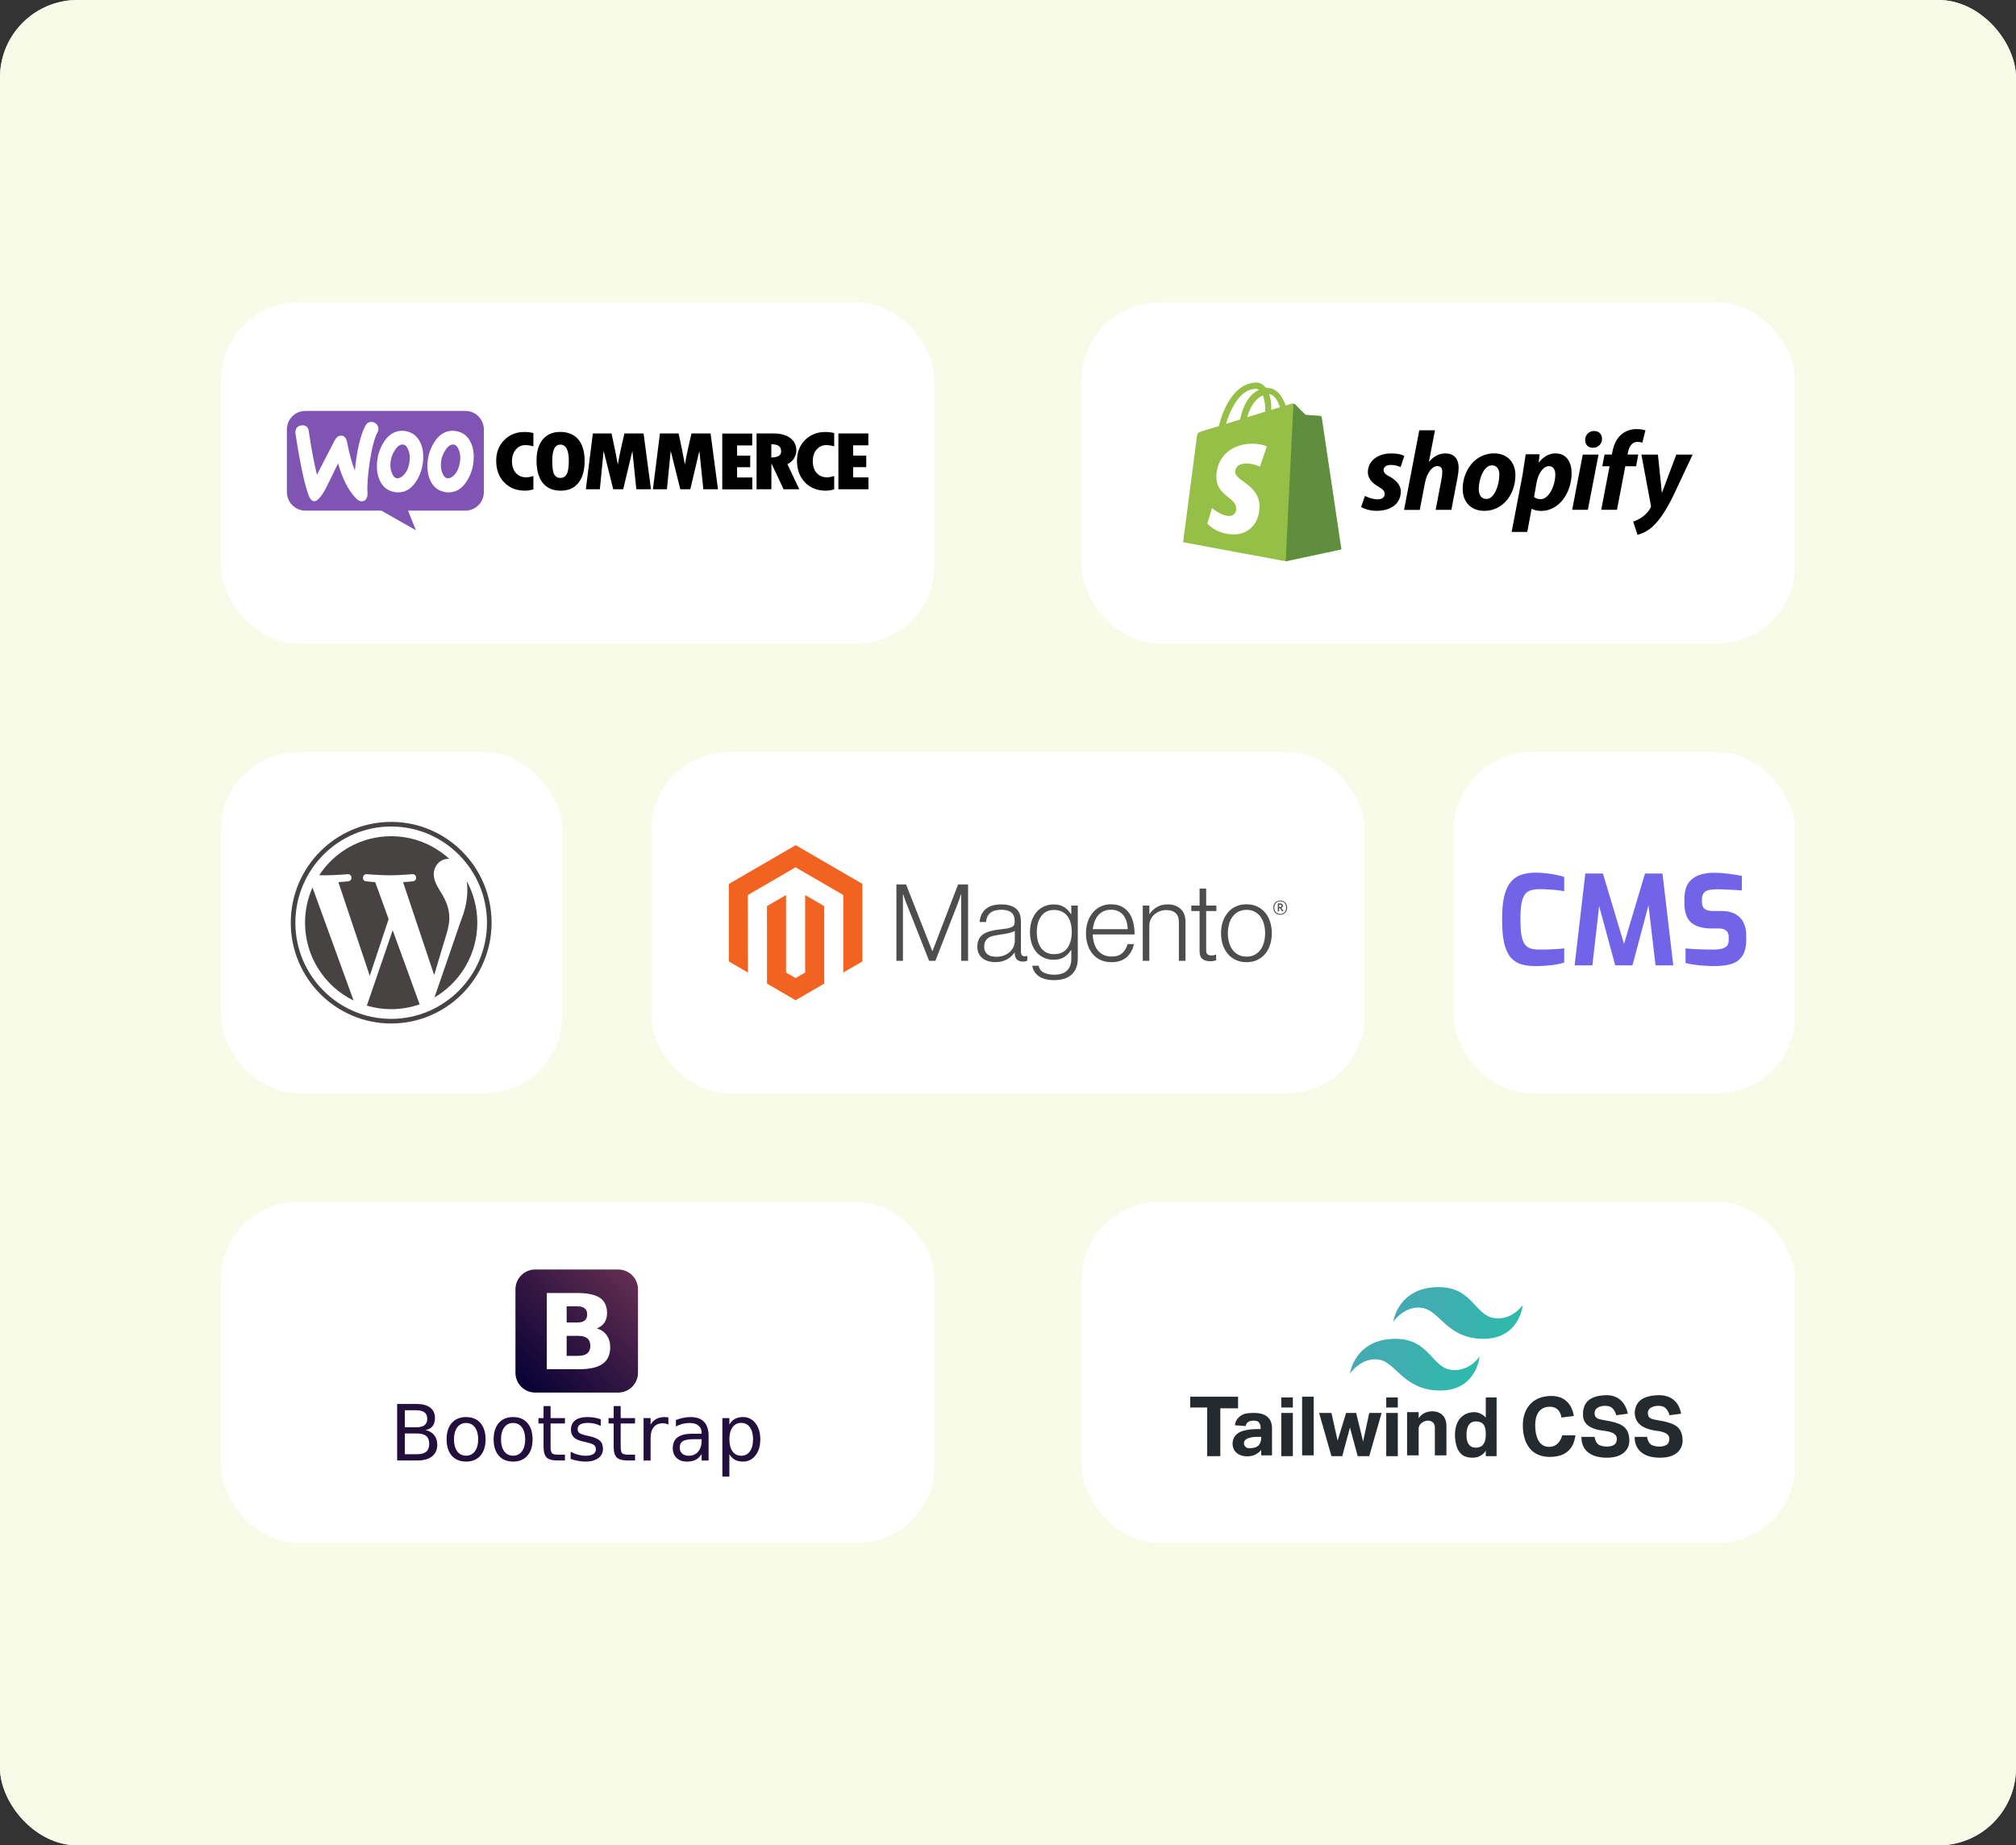 <?xml version="1.0" encoding="UTF-8"?>
<svg xmlns="http://www.w3.org/2000/svg" width="520" height="476" viewBox="0 0 520 476" fill="none">
  <rect x="0" y="0" width="520" height="476" fill="#333333" stroke="none"/>
  <rect width="520" height="476" rx="20" fill="#F7FBE7"></rect>
  <rect width="520" height="476" rx="20" fill="#F7FBE7"></rect>
  <g clip-path="url(#clip0_1638_11477)">
    <rect x="57" y="78" width="184" height="88" rx="20" fill="white"></rect>
    <g clip-path="url(#clip1_1638_11477)">
      <path fill-rule="evenodd" clip-rule="evenodd" d="M120.074 106H78.716C76.098 106 73.98 108.177 74 110.819V126.881C74 129.544 76.119 131.7 78.737 131.7H98.325L107.278 136.772L105.242 131.7H120.074C122.692 131.7 124.81 129.544 124.81 126.881V110.819C124.81 108.156 122.692 106 120.074 106ZM77.843 109.72C77.262 109.762 76.826 109.973 76.535 110.375C76.244 110.755 76.14 111.241 76.202 111.791C77.428 119.717 78.57 125.064 79.63 127.832C80.045 128.847 80.523 129.333 81.084 129.291C81.956 129.227 82.995 128.001 84.221 125.613C84.865 124.26 85.862 122.232 87.212 119.526C88.334 123.521 89.871 126.522 91.803 128.53C92.343 129.1 92.904 129.354 93.444 129.312C93.921 129.27 94.295 129.016 94.545 128.551C94.752 128.149 94.835 127.684 94.794 127.156C94.669 125.233 94.856 122.549 95.376 119.104C95.915 115.553 96.58 112.996 97.391 111.474C97.557 111.157 97.619 110.84 97.598 110.459C97.557 109.973 97.349 109.572 96.954 109.255C96.56 108.938 96.123 108.79 95.645 108.832C95.043 108.874 94.586 109.17 94.275 109.762C92.987 112.15 92.073 116.018 91.533 121.386C90.743 119.357 90.078 116.969 89.559 114.158C89.331 112.911 88.77 112.319 87.856 112.383C87.233 112.425 86.713 112.848 86.298 113.651L81.749 122.464C81.001 119.4 80.294 115.659 79.651 111.241C79.505 110.142 78.903 109.635 77.843 109.72ZM117.872 111.242C119.347 111.559 120.448 112.362 121.196 113.693C121.861 114.834 122.193 116.208 122.193 117.857C122.193 120.034 121.653 122.02 120.573 123.838C119.326 125.951 117.706 127.008 115.691 127.008C115.338 127.008 114.964 126.966 114.569 126.881C113.095 126.564 111.994 125.761 111.246 124.43C110.581 123.267 110.249 121.872 110.249 120.245C110.249 118.068 110.789 116.081 111.869 114.285C113.136 112.171 114.756 111.115 116.751 111.115C117.104 111.115 117.478 111.157 117.872 111.242ZM117 122.675C117.769 121.978 118.288 120.942 118.579 119.548C118.662 119.061 118.724 118.533 118.724 117.984C118.724 117.371 118.599 116.715 118.35 116.06C118.039 115.236 117.623 114.792 117.124 114.687C116.377 114.539 115.65 114.961 114.964 115.997C114.403 116.8 114.05 117.645 113.863 118.512C113.759 118.998 113.718 119.526 113.718 120.055C113.718 120.668 113.842 121.323 114.092 121.978C114.403 122.802 114.819 123.246 115.317 123.352C115.837 123.457 116.397 123.225 117 122.675ZM108.171 113.693C107.424 112.362 106.302 111.559 104.848 111.242C104.453 111.157 104.079 111.115 103.726 111.115C101.732 111.115 100.112 112.171 98.844 114.285C97.764 116.081 97.224 118.068 97.224 120.245C97.224 121.872 97.557 123.267 98.221 124.43C98.969 125.761 100.07 126.564 101.545 126.881C101.94 126.966 102.314 127.008 102.667 127.008C104.682 127.008 106.302 125.951 107.548 123.838C108.629 122.02 109.169 120.034 109.169 117.857C109.169 116.208 108.836 114.834 108.171 113.693ZM105.554 119.548C105.263 120.942 104.744 121.978 103.975 122.675C103.373 123.225 102.812 123.457 102.293 123.352C101.794 123.246 101.379 122.802 101.067 121.978C100.818 121.323 100.693 120.668 100.693 120.055C100.693 119.526 100.735 118.998 100.839 118.512C101.026 117.645 101.379 116.8 101.94 115.997C102.625 114.961 103.352 114.539 104.1 114.687C104.599 114.792 105.014 115.236 105.326 116.06C105.575 116.715 105.7 117.371 105.7 117.984C105.7 118.533 105.658 119.061 105.554 119.548Z" fill="#7F54B3"></path>
      <path fill-rule="evenodd" clip-rule="evenodd" d="M130.066 113.503C128.674 114.897 127.988 116.673 127.988 118.829C127.988 121.132 128.674 123.013 130.045 124.429C131.416 125.845 133.202 126.564 135.425 126.564C136.069 126.564 136.796 126.458 137.585 126.226V122.802C136.858 123.013 136.235 123.119 135.695 123.119C134.594 123.119 133.722 122.738 133.057 121.999C132.392 121.238 132.06 120.223 132.06 118.934C132.06 117.73 132.392 116.736 133.036 115.975C133.701 115.193 134.511 114.813 135.508 114.813C136.152 114.813 136.837 114.919 137.585 115.13V111.706C136.9 111.516 136.131 111.431 135.321 111.431C133.202 111.41 131.457 112.108 130.066 113.503ZM144.482 111.41C142.571 111.41 141.075 112.065 139.995 113.355C138.915 114.644 138.395 116.461 138.395 118.786C138.395 121.301 138.935 123.225 139.995 124.556C141.054 125.888 142.612 126.564 144.648 126.564C146.621 126.564 148.138 125.888 149.197 124.556C150.257 123.225 150.797 121.344 150.797 118.934C150.797 116.525 150.257 114.665 149.177 113.355C148.076 112.065 146.518 111.41 144.482 111.41ZM146.123 122.4C145.749 122.992 145.188 123.288 144.482 123.288C143.817 123.288 143.319 122.992 142.965 122.4C142.612 121.808 142.446 120.625 142.446 118.829C142.446 116.06 143.132 114.686 144.523 114.686C145.978 114.686 146.725 116.081 146.725 118.892C146.705 120.625 146.497 121.808 146.123 122.4ZM161.058 111.812L160.311 115.045C160.124 115.87 159.937 116.715 159.771 117.582L159.355 119.822C158.96 117.582 158.42 114.919 157.735 111.812H152.916L151.108 126.205H154.723L155.699 116.292L158.171 126.205H160.747L163.115 116.313L164.133 126.205H167.913L166.002 111.812H161.058ZM178.362 111.812L177.614 115.045C177.427 115.87 177.24 116.715 177.074 117.582L176.659 119.822C176.264 117.582 175.724 114.919 175.039 111.812H170.219L168.412 126.205H172.026L173.003 116.292L175.475 126.205H178.051L180.398 116.313L181.416 126.205H185.196L183.285 111.812H178.362ZM190.119 120.519H193.505V117.539H190.119V114.897H194.025V111.833H186.297V126.226H194.046V123.161H190.119V120.519ZM204.806 118.237C205.201 117.582 205.408 116.905 205.408 116.208C205.408 114.855 204.889 113.777 203.85 112.995C202.812 112.213 201.378 111.812 199.592 111.812H195.146V126.205H198.969V119.653H199.031L202.126 126.205H206.156L203.102 119.716C203.829 119.378 204.411 118.892 204.806 118.237ZM198.948 118.004V114.58C199.862 114.602 200.506 114.749 200.901 115.045C201.295 115.341 201.482 115.806 201.482 116.483C201.482 117.476 200.63 117.983 198.948 118.004ZM207.651 113.503C206.26 114.897 205.574 116.673 205.574 118.829C205.574 121.132 206.26 123.013 207.631 124.429C209.002 125.845 210.788 126.564 213.011 126.564C213.655 126.564 214.383 126.458 215.171 126.226V122.802C214.445 123.013 213.821 123.119 213.281 123.119C212.18 123.119 211.308 122.738 210.643 121.999C209.978 121.238 209.646 120.223 209.646 118.934C209.646 117.73 209.978 116.736 210.622 115.975C211.287 115.193 212.097 114.813 213.094 114.813C213.737 114.813 214.424 114.919 215.171 115.13V111.706C214.486 111.516 213.718 111.431 212.908 111.431C210.809 111.41 209.044 112.108 207.651 113.503ZM220.053 123.119V120.498H223.438V117.518H220.053V114.876H223.979V111.812H216.252V126.205H224V123.14H220.053V123.119Z" fill="black"></path>
    </g>
  </g>
  <g clip-path="url(#clip2_1638_11477)">
    <rect x="57" y="310" width="184" height="88" rx="20" fill="white"></rect>
    <path d="M159.456 327.461H138.061C135.241 327.461 132.955 329.747 132.955 332.567V354.093C132.955 356.913 135.241 359.199 138.061 359.199H159.456C162.276 359.199 164.562 356.913 164.562 354.093V332.567C164.562 329.747 162.276 327.461 159.456 327.461Z" fill="url(#paint0_linear_1638_11477)"></path>
    <path d="M148.997 341.124C149.805 341.124 150.416 340.951 150.833 340.598C151.25 340.244 151.459 339.729 151.459 339.044C151.459 338.368 151.25 337.854 150.833 337.503C150.414 337.143 149.804 336.963 148.997 336.963H146.163V341.125L148.997 341.124ZM149.17 349.723C150.199 349.723 150.971 349.508 151.485 349.078C152.009 348.648 152.27 347.998 152.27 347.129C152.27 346.278 152.013 345.641 151.499 345.22C150.984 344.79 150.208 344.575 149.17 344.575H146.163V349.724H149.17M153.934 342.653C155.034 342.969 155.885 343.553 156.488 344.404C157.092 345.255 157.393 346.3 157.393 347.538C157.393 349.434 156.746 350.848 155.451 351.778C154.156 352.709 152.187 353.174 149.543 353.174H141.041V333.514H148.732C151.49 333.514 153.486 333.926 154.719 334.751C155.961 335.576 156.582 336.898 156.582 338.715C156.582 339.672 156.356 340.488 155.903 341.164C155.451 341.831 154.792 342.325 153.934 342.652" fill="white"></path>
    <path d="M104.426 369.761V375.101H107.59C108.65 375.101 109.436 374.883 109.944 374.447C110.458 374.004 110.714 373.33 110.714 372.427C110.714 371.527 110.457 370.845 109.944 370.415C109.436 369.979 108.652 369.761 107.59 369.761H104.426ZM104.426 363.765V368.16H107.346C108.31 368.16 109.026 367.98 109.494 367.623C109.969 367.258 110.207 366.705 110.207 365.963C110.207 365.227 109.969 364.677 109.494 364.313C109.019 363.949 108.309 363.766 107.346 363.766L104.426 363.765ZM102.453 362.146H107.493C108.997 362.146 110.156 362.459 110.97 363.084C111.784 363.709 112.19 364.598 112.19 365.75C112.19 366.642 111.982 367.352 111.565 367.88C111.148 368.408 110.535 368.736 109.729 368.866C110.699 369.074 111.451 369.511 111.985 370.166C112.525 370.824 112.785 371.646 112.785 372.636C112.785 373.938 112.342 374.944 111.457 375.654C110.572 376.364 109.312 376.718 107.677 376.718H102.443V362.141" fill="#230F3D"></path>
    <path d="M120.225 367.044C119.78 367.03 119.339 367.125 118.94 367.323C118.541 367.521 118.198 367.814 117.94 368.177C117.38 368.927 117.1 369.954 117.1 371.263C117.1 372.572 117.377 373.603 117.93 374.359C118.49 375.109 119.255 375.482 120.225 375.482C120.669 375.497 121.109 375.401 121.506 375.203C121.903 375.005 122.244 374.712 122.5 374.349C123.06 373.594 123.34 372.565 123.34 371.263C123.34 369.967 123.06 368.943 122.5 368.187C121.94 367.425 121.182 367.044 120.225 367.044ZM120.225 365.521C121.787 365.521 123.025 366.029 123.907 367.044C124.789 368.059 125.245 369.466 125.245 371.264C125.245 373.062 124.799 374.461 123.907 375.484C123.015 376.5 121.787 377.007 120.225 377.007C118.655 377.007 117.425 376.499 116.525 375.484C115.64 374.462 115.197 373.056 115.197 371.264C115.197 369.467 115.64 368.061 116.525 367.044C117.417 366.028 118.647 365.521 120.225 365.521Z" fill="#230F3D"></path>
    <path d="M132.352 367.044C131.907 367.03 131.466 367.125 131.067 367.323C130.668 367.521 130.325 367.814 130.067 368.177C129.507 368.927 129.227 369.954 129.227 371.263C129.227 372.572 129.504 373.603 130.057 374.359C130.617 375.109 131.382 375.482 132.352 375.482C132.796 375.497 133.236 375.401 133.633 375.203C134.03 375.005 134.371 374.712 134.627 374.349C135.187 373.594 135.467 372.565 135.467 371.263C135.467 369.967 135.187 368.943 134.627 368.187C134.067 367.425 133.309 367.044 132.352 367.044ZM132.352 365.521C133.914 365.521 135.152 366.029 136.034 367.044C136.916 368.059 137.372 369.466 137.372 371.264C137.372 373.062 136.926 374.461 136.034 375.484C135.142 376.5 133.914 377.007 132.352 377.007C130.782 377.007 129.552 376.499 128.652 375.484C127.767 374.462 127.324 373.056 127.324 371.264C127.324 369.467 127.767 368.061 128.652 367.044C129.544 366.028 130.774 365.521 132.352 365.521Z" fill="#230F3D"></path>
    <path d="M142.016 362.679V365.784H145.716V367.18H142.016V373.118C142.016 374.01 142.136 374.583 142.376 374.838C142.623 375.092 143.121 375.218 143.87 375.218H145.716V376.722H143.869C142.482 376.722 141.525 376.465 140.999 375.952C140.472 375.432 140.199 374.487 140.199 373.12V367.18H138.881V365.784H140.199V362.681H142.006M154.952 366.108V367.808C154.45 367.55 153.919 367.353 153.37 367.222C152.823 367.092 152.257 367.027 151.67 367.027C150.778 367.027 150.107 367.164 149.658 367.427C149.215 367.7 148.994 368.111 148.994 368.657C148.994 369.074 149.154 369.402 149.474 369.643C149.794 369.877 150.434 370.103 151.398 370.317L152.013 370.454C153.289 370.727 154.193 371.114 154.728 371.616C155.268 372.111 155.528 372.804 155.528 373.696C155.542 374.166 155.44 374.632 155.231 375.052C155.021 375.473 154.711 375.836 154.328 376.108C153.528 376.7 152.424 377.008 151.028 377.008C150.442 377.008 149.83 376.948 149.192 376.832C148.56 376.732 147.892 376.552 147.19 376.324V374.469C147.854 374.814 148.508 375.074 149.153 375.249C149.777 375.415 150.421 375.501 151.067 375.503C151.913 375.503 152.564 375.36 153.02 375.073C153.476 374.78 153.704 374.37 153.704 373.843C153.704 373.355 153.538 372.98 153.206 372.72C152.88 372.46 152.161 372.22 151.048 371.968L150.423 371.822C149.31 371.588 148.506 371.23 148.011 370.748C147.516 370.26 147.269 369.592 147.269 368.746C147.269 367.716 147.634 366.923 148.363 366.363C149.092 365.803 150.127 365.523 151.468 365.523C152.096 365.52 152.723 365.569 153.343 365.669C153.897 365.758 154.44 365.905 154.964 366.108M160.097 362.678V365.783H163.797V367.179H160.097V373.117C160.097 374.009 160.217 374.582 160.457 374.837C160.704 375.091 161.202 375.217 161.951 375.217H163.799V376.721H161.953C160.566 376.721 159.609 376.464 159.083 375.951C158.556 375.431 158.283 374.486 158.283 373.119V367.179H156.965V365.783H158.283V362.681H160.099M172.399 367.466C172.192 367.347 171.968 367.261 171.735 367.212C171.48 367.15 171.218 367.12 170.955 367.124C169.939 367.124 169.158 367.456 168.611 368.12C168.071 368.778 167.811 369.725 167.811 370.962V376.724H166.004V365.784H167.811V367.484C168.189 366.82 168.681 366.328 169.286 366.009C169.891 365.683 170.626 365.521 171.493 365.521C171.63 365.522 171.767 365.531 171.903 365.55L172.401 365.618L172.411 367.464M179.185 371.224C177.733 371.224 176.727 371.39 176.167 371.722C175.607 372.054 175.327 372.62 175.327 373.422C175.327 374.06 175.535 374.568 175.952 374.945C176.375 375.315 176.948 375.502 177.672 375.502C178.668 375.502 179.466 375.15 180.065 374.447C180.67 373.747 180.973 372.797 180.973 371.625V371.225H179.186M182.77 370.483V376.723H180.973V375.063C180.573 375.727 180.053 376.219 179.44 376.538C178.828 376.85 178.08 377.008 177.194 377.008C176.074 377.008 175.182 376.696 174.518 376.071C173.86 375.439 173.532 374.596 173.532 373.541C173.532 372.311 173.932 371.383 174.762 370.758C175.592 370.133 176.819 369.821 178.462 369.821H180.982V369.645C180.982 368.818 180.709 368.18 180.162 367.731C179.622 367.275 178.86 367.047 177.877 367.047C177.252 367.047 176.643 367.122 176.051 367.272C175.455 367.423 174.881 367.649 174.342 367.946V366.286C175 366.032 175.638 365.843 176.256 365.72C176.85 365.592 177.455 365.527 178.063 365.525C179.645 365.525 180.827 365.925 181.608 366.755C182.389 367.585 182.78 368.819 182.78 370.485M188.13 375.081V380.881H186.323V365.785H188.13V367.445C188.508 366.795 188.983 366.312 189.556 366C190.136 365.68 190.826 365.52 191.626 365.52C192.252 365.505 192.872 365.642 193.435 365.917C193.997 366.192 194.485 366.599 194.858 367.102C195.691 368.157 196.108 369.542 196.108 371.262C196.108 372.982 195.691 374.367 194.858 375.422C194.485 375.925 193.997 376.331 193.435 376.607C192.872 376.882 192.252 377.018 191.626 377.004C190.826 377.004 190.126 376.848 189.556 376.534C188.983 376.214 188.508 375.73 188.13 375.079M194.243 371.261C194.243 369.939 193.97 368.904 193.423 368.156C192.883 367.401 192.137 367.023 191.187 367.023C190.747 367.008 190.311 367.104 189.919 367.302C189.526 367.5 189.19 367.794 188.941 368.156C188.401 368.906 188.141 369.94 188.141 371.261C188.141 372.582 188.411 373.621 188.941 374.376C189.488 375.126 190.237 375.499 191.187 375.499C192.137 375.499 192.883 375.125 193.423 374.376C193.97 373.621 194.243 372.582 194.243 371.261Z" fill="#230F3D"></path>
  </g>
  <g clip-path="url(#clip3_1638_11477)">
    <rect x="57" y="194" width="88" height="88" rx="20" fill="white"></rect>
    <g clip-path="url(#clip4_1638_11477)">
      <path d="M78.681 238C78.681 246.829 83.792 254.459 91.203 258.074L80.605 228.923C79.335 231.779 78.679 234.872 78.681 238ZM115.898 236.874C115.898 234.118 114.912 232.209 114.066 230.723C112.94 228.886 111.884 227.33 111.884 225.492C111.884 223.442 113.433 221.533 115.615 221.533C115.714 221.533 115.807 221.546 115.903 221.551C111.95 217.916 106.684 215.696 100.899 215.696C93.137 215.696 86.309 219.694 82.336 225.75C82.857 225.765 83.348 225.776 83.766 225.776C86.089 225.776 89.687 225.493 89.687 225.493C90.885 225.422 91.026 227.188 89.829 227.331C89.829 227.331 88.626 227.473 87.286 227.543L95.377 251.704L100.24 237.064L96.778 227.542C95.582 227.472 94.448 227.33 94.448 227.33C93.251 227.259 93.391 225.422 94.589 225.493C94.589 225.493 98.258 225.776 100.441 225.776C102.765 225.776 106.362 225.493 106.362 225.493C107.561 225.422 107.701 227.188 106.505 227.33C106.505 227.33 105.299 227.472 103.962 227.542L111.991 251.52L114.207 244.085C115.167 241 115.898 238.784 115.898 236.875L115.898 236.874ZM101.289 239.951L94.623 259.398C96.661 260 98.775 260.306 100.899 260.306C103.487 260.306 105.968 259.857 108.278 259.042C108.216 258.945 108.163 258.842 108.119 258.735L101.289 239.951ZM120.395 227.299C120.496 228.059 120.546 228.825 120.544 229.592C120.544 231.856 120.123 234.4 118.855 237.582L112.068 257.28C118.674 253.413 123.116 246.229 123.116 238.001C123.117 234.123 122.13 230.476 120.395 227.299ZM100.899 212C86.619 212 75 223.663 75 238C75 252.338 86.619 264.001 100.899 264.001C115.18 264.001 126.8 252.338 126.8 238C126.8 223.663 115.18 212 100.899 212ZM100.899 262.81C87.274 262.81 76.188 251.68 76.188 238C76.188 224.321 87.273 213.192 100.899 213.192C114.525 213.192 125.61 224.321 125.61 238C125.61 251.68 114.525 262.81 100.899 262.81Z" fill="#464342"></path>
    </g>
  </g>
  <g clip-path="url(#clip5_1638_11477)">
    <rect x="375" y="194" width="88" height="88" rx="20" fill="white"></rect>
    <path d="M396.016 249.192C394.629 249.192 393.403 249.032 392.336 248.712C391.291 248.392 390.395 247.805 389.648 246.952C388.923 246.099 388.368 244.883 387.984 243.304C387.621 241.704 387.44 239.635 387.44 237.096C387.44 234.643 387.632 232.637 388.016 231.08C388.421 229.501 388.997 228.285 389.744 227.432C390.491 226.557 391.397 225.949 392.464 225.608C393.531 225.267 394.736 225.096 396.08 225.096C397.147 225.096 398.139 225.16 399.056 225.288C399.995 225.395 400.837 225.533 401.584 225.704C402.331 225.853 402.96 226.024 403.472 226.216V229.896C403.088 229.811 402.565 229.725 401.904 229.64C401.264 229.555 400.528 229.491 399.696 229.448C398.864 229.384 397.989 229.352 397.072 229.352C396.176 229.352 395.408 229.459 394.768 229.672C394.149 229.864 393.648 230.237 393.264 230.792C392.901 231.325 392.624 232.104 392.432 233.128C392.261 234.152 392.176 235.485 392.176 237.128C392.176 238.707 392.251 240.008 392.4 241.032C392.571 242.056 392.837 242.856 393.2 243.432C393.563 243.987 394.053 244.381 394.672 244.616C395.312 244.829 396.112 244.936 397.072 244.936C398.693 244.936 400.005 244.904 401.008 244.84C402.032 244.776 402.853 244.701 403.472 244.616V248.264C402.896 248.456 402.235 248.627 401.488 248.776C400.741 248.904 399.92 249 399.024 249.064C398.128 249.149 397.125 249.192 396.016 249.192ZM406.158 249L408.91 225.32H413.454L418.894 243.464L424.302 225.32H428.814L431.598 249H427.022L424.974 231.56L425.71 231.624L421.07 249H416.622L411.918 231.624L412.718 231.592L410.734 249H406.158ZM442.184 249.192C441.565 249.192 440.925 249.171 440.264 249.128C439.624 249.107 438.963 249.064 438.28 249C437.619 248.915 436.989 248.829 436.392 248.744C435.795 248.637 435.251 248.52 434.76 248.392V244.648C435.4 244.712 436.125 244.765 436.936 244.808C437.747 244.851 438.589 244.883 439.464 244.904C440.339 244.925 441.171 244.936 441.96 244.936C442.771 244.936 443.464 244.872 444.04 244.744C444.637 244.595 445.096 244.349 445.416 244.008C445.736 243.645 445.896 243.155 445.896 242.536V241.672C445.896 240.968 445.683 240.435 445.256 240.072C444.851 239.688 444.264 239.496 443.496 239.496H441.48C439.219 239.496 437.48 239.005 436.264 238.024C435.069 237.021 434.472 235.325 434.472 232.936V231.784C434.472 229.48 435.133 227.795 436.456 226.728C437.779 225.661 439.667 225.128 442.12 225.128C442.995 225.128 443.859 225.171 444.712 225.256C445.587 225.341 446.419 225.448 447.208 225.576C448.019 225.683 448.712 225.8 449.288 225.928V229.672C448.307 229.608 447.208 229.544 445.992 229.48C444.797 229.416 443.688 229.384 442.664 229.384C441.939 229.384 441.288 229.459 440.712 229.608C440.157 229.736 439.731 229.992 439.432 230.376C439.133 230.76 438.984 231.304 438.984 232.008V232.648C438.984 233.48 439.219 234.077 439.688 234.44C440.157 234.803 440.851 234.984 441.768 234.984H444.104C445.533 234.984 446.707 235.251 447.624 235.784C448.563 236.296 449.256 237.011 449.704 237.928C450.173 238.845 450.408 239.891 450.408 241.064V242.408C450.408 244.264 450.056 245.683 449.352 246.664C448.669 247.645 447.709 248.317 446.472 248.68C445.256 249.021 443.827 249.192 442.184 249.192Z" fill="#7164E9"></path>
  </g>
  <g clip-path="url(#clip6_1638_11477)">
    <rect x="168" y="194" width="184" height="88" rx="20" fill="white"></rect>
    <g clip-path="url(#clip7_1638_11477)">
      <path d="M205.236 218L188 228.008V247.997L192.92 250.858L192.885 230.864L205.201 223.714L217.517 230.864V250.849L222.437 247.997V227.99L205.236 218Z" fill="#F26322"></path>
      <path d="M207.677 250.854L205.219 252.291L202.748 250.867V230.865L197.832 233.722L197.841 253.716L205.214 258.001L212.597 253.716V233.722L207.677 230.865V250.854Z" fill="#F26322"></path>
      <path d="M233.706 228.131L240.471 245.324H240.528L247.128 228.131H249.704V247.832H247.923V230.664H247.867C247.774 230.976 247.674 231.288 247.567 231.599C247.474 231.856 247.369 232.139 247.25 232.451C247.133 232.766 247.024 233.058 246.937 233.333L241.266 247.832H239.651L233.923 233.338C233.813 233.082 233.703 232.802 233.593 232.499C233.483 232.196 233.381 231.906 233.289 231.63C233.179 231.298 233.069 230.976 232.959 230.664H232.902V247.832H231.213V228.131H233.706Z" fill="#4D4D4D"></path>
      <path d="M254.88 247.914C254.348 247.767 253.851 247.514 253.417 247.172C253.003 246.838 252.67 246.414 252.444 245.931C252.207 245.436 252.088 244.858 252.088 244.197C252.088 243.352 252.243 242.664 252.553 242.131C252.858 241.604 253.292 241.164 253.812 240.851C254.342 240.531 254.958 240.287 255.662 240.121C256.407 239.95 257.161 239.821 257.92 239.737C258.615 239.664 259.204 239.586 259.687 239.501C260.171 239.417 260.563 239.31 260.864 239.182C261.165 239.054 261.384 238.884 261.52 238.671C261.656 238.459 261.724 238.169 261.724 237.802V237.527C261.724 236.554 261.432 235.833 260.847 235.364C260.262 234.896 259.423 234.661 258.328 234.661C255.807 234.661 254.482 235.718 254.355 237.832H252.683C252.775 236.455 253.282 235.353 254.203 234.526C255.123 233.699 256.497 233.285 258.324 233.285C259.876 233.285 261.099 233.63 261.993 234.32C262.888 235.011 263.335 236.136 263.335 237.697V245.438C263.335 245.86 263.413 246.167 263.57 246.359C263.726 246.552 263.959 246.658 264.269 246.678C264.365 246.678 264.461 246.669 264.555 246.652C264.655 246.635 264.768 246.604 264.899 246.569H264.981V247.81C264.83 247.872 264.675 247.923 264.516 247.962C264.291 248.013 264.061 248.037 263.83 248.032C263.211 248.032 262.717 247.871 262.349 247.547C261.982 247.224 261.781 246.715 261.746 246.019V245.717H261.672C261.45 246.019 261.207 246.305 260.947 246.573C260.641 246.885 260.294 247.154 259.918 247.373C259.479 247.626 259.009 247.82 258.519 247.949C257.989 248.098 257.387 248.171 256.713 248.168C256.092 248.173 255.473 248.089 254.876 247.919M259.053 246.416C259.647 246.169 260.145 245.851 260.547 245.464C260.925 245.106 261.227 244.675 261.434 244.197C261.642 243.719 261.751 243.203 261.754 242.681V240.117C261.297 240.373 260.744 240.571 260.096 240.711C259.447 240.851 258.775 240.966 258.081 241.056C257.478 241.149 256.921 241.246 256.409 241.345C255.896 241.444 255.453 241.604 255.08 241.825C254.711 242.041 254.404 242.349 254.19 242.721C253.97 243.096 253.86 243.588 253.86 244.197C253.86 244.692 253.947 245.106 254.12 245.438C254.283 245.755 254.518 246.029 254.806 246.237C255.107 246.447 255.447 246.592 255.805 246.665C256.202 246.749 256.607 246.79 257.012 246.787C257.78 246.787 258.46 246.664 259.053 246.416Z" fill="#4D4D4D"></path>
      <path d="M267.891 251.762C266.942 251.055 266.403 250.168 266.276 249.102H267.917C268.065 249.929 268.508 250.522 269.246 250.88C269.984 251.238 270.866 251.417 271.891 251.417C273.408 251.417 274.527 251.055 275.248 250.33C275.969 249.605 276.329 248.607 276.329 247.337V245.079H276.246C275.717 245.886 275.104 246.5 274.41 246.922C273.715 247.345 272.829 247.556 271.752 247.556C270.82 247.556 269.98 247.381 269.233 247.032C268.495 246.692 267.84 246.194 267.314 245.573C266.784 244.949 266.377 244.201 266.094 243.327C265.81 242.454 265.668 241.494 265.668 240.449C265.668 239.293 265.832 238.269 266.159 237.378C266.486 236.487 266.924 235.738 267.474 235.133C268.01 234.536 268.67 234.066 269.407 233.757C270.148 233.444 270.944 233.285 271.748 233.289C272.842 233.289 273.745 233.515 274.457 233.966C275.17 234.418 275.763 235.028 276.238 235.796H276.32V233.586H278.001V247.281C278.001 248.859 277.562 250.136 276.685 251.112C275.608 252.25 274.029 252.82 271.947 252.82C270.193 252.82 268.841 252.466 267.891 251.758M275.317 244.55C276.067 243.502 276.442 242.125 276.442 240.418C276.442 239.574 276.351 238.802 276.168 238.103C275.986 237.404 275.702 236.803 275.317 236.299C274.939 235.798 274.446 235.396 273.88 235.128C273.304 234.852 272.632 234.713 271.865 234.713C270.458 234.713 269.366 235.236 268.591 236.281C267.815 237.327 267.427 238.723 267.427 240.471C267.421 241.228 267.513 241.982 267.7 242.716C267.883 243.403 268.156 244 268.521 244.507C268.878 245.004 269.347 245.41 269.889 245.691C270.436 245.976 271.085 246.119 271.834 246.119C273.404 246.119 274.563 245.594 275.313 244.546" fill="#4D4D4D"></path>
      <path d="M283.889 247.625C283.091 247.266 282.384 246.73 281.822 246.057C281.266 245.387 280.842 244.596 280.55 243.685C280.258 242.773 280.111 241.786 280.111 240.723C280.111 239.657 280.266 238.67 280.576 237.761C280.886 236.853 281.319 236.064 281.874 235.394C282.427 234.726 283.12 234.189 283.902 233.821C284.696 233.446 285.586 233.258 286.573 233.258C287.705 233.258 288.659 233.473 289.435 233.904C290.194 234.321 290.842 234.916 291.324 235.639C291.807 236.364 292.15 237.195 292.353 238.133C292.555 239.083 292.655 240.053 292.653 241.025H281.861C281.872 241.785 281.988 242.541 282.204 243.27C282.395 243.921 282.701 244.532 283.108 245.074C283.503 245.592 284.015 246.008 284.602 246.288C285.204 246.582 285.907 246.729 286.712 246.729C287.899 246.729 288.817 246.44 289.465 245.86C290.114 245.281 290.574 244.505 290.846 243.532H292.492C292.182 244.947 291.542 246.077 290.573 246.922C289.603 247.766 288.316 248.188 286.712 248.188C285.652 248.188 284.712 248.001 283.889 247.625ZM290.573 237.705C290.39 237.09 290.125 236.557 289.778 236.106C289.428 235.653 288.977 235.29 288.462 235.044C287.932 234.788 287.303 234.66 286.573 234.66C285.844 234.66 285.208 234.788 284.667 235.044C284.125 235.29 283.643 235.653 283.255 236.106C282.861 236.577 282.55 237.113 282.339 237.692C282.103 238.33 281.951 238.997 281.887 239.675H290.872C290.86 239.008 290.759 238.345 290.573 237.705Z" fill="#4D4D4D"></path>
      <path d="M296.46 233.585V235.76H296.516C297.001 235.034 297.643 234.427 298.392 233.983C299.168 233.514 300.122 233.279 301.254 233.279C302.568 233.279 303.651 233.661 304.502 234.424C305.353 235.187 305.777 236.285 305.775 237.717V247.834H304.077V237.883C304.077 236.8 303.789 236.005 303.212 235.498C302.636 234.992 301.846 234.74 300.841 234.743C300.262 234.739 299.686 234.843 299.143 235.048C298.63 235.24 298.156 235.524 297.745 235.887C297.344 236.243 297.022 236.679 296.798 237.167C296.567 237.677 296.45 238.232 296.455 238.792V247.834H294.762V233.585H296.46Z" fill="#4D4D4D"></path>
      <path d="M310.156 247.351C309.664 246.955 309.418 246.298 309.418 245.381V234.993H307.281V233.586H309.418V229.205H311.116V233.586H313.747V234.993H311.116V245.105C311.116 245.621 311.23 245.975 311.459 246.167C311.688 246.359 312.029 246.455 312.484 246.455C312.691 246.454 312.898 246.431 313.1 246.385C313.274 246.351 313.444 246.299 313.608 246.232H313.691V247.691C313.187 247.862 312.659 247.946 312.128 247.94C311.305 247.94 310.648 247.742 310.156 247.346" fill="#4D4D4D"></path>
      <path d="M318.773 247.625C317.977 247.261 317.271 246.724 316.706 246.053C316.138 245.383 315.704 244.594 315.403 243.685C315.102 242.777 314.951 241.789 314.951 240.724C314.951 239.658 315.102 238.671 315.403 237.762C315.704 236.853 316.138 236.063 316.706 235.39C317.271 234.719 317.977 234.182 318.773 233.817C319.586 233.442 320.504 233.254 321.526 233.254C322.548 233.254 323.461 233.442 324.266 233.817C325.056 234.185 325.757 234.722 326.32 235.39C326.887 236.06 327.316 236.85 327.605 237.762C327.895 238.673 328.041 239.661 328.044 240.724C328.044 241.789 327.898 242.777 327.605 243.685C327.313 244.594 326.885 245.383 326.32 246.053C325.758 246.722 325.057 247.258 324.266 247.625C323.464 248.001 322.551 248.189 321.526 248.189C320.501 248.189 319.583 248.001 318.773 247.625ZM323.61 246.289C324.206 245.983 324.723 245.54 325.117 244.996C325.52 244.445 325.821 243.802 326.02 243.065C326.423 241.53 326.423 239.917 326.02 238.382C325.821 237.645 325.52 237.002 325.117 236.451C324.723 235.907 324.207 235.464 323.61 235.158C323.008 234.844 322.315 234.688 321.53 234.691C320.746 234.694 320.046 234.85 319.433 235.158C318.84 235.469 318.325 235.911 317.926 236.451C317.515 237.002 317.209 237.645 317.01 238.382C316.608 239.917 316.608 241.53 317.01 243.065C317.209 243.799 317.515 244.442 317.926 244.996C318.325 245.535 318.84 245.977 319.433 246.289C320.026 246.6 320.725 246.756 321.53 246.756C322.335 246.756 323.028 246.6 323.61 246.289Z" fill="#4D4D4D"></path>
      <path d="M330.216 235.953C329.165 235.953 328.436 235.219 328.436 234.122C328.436 233.026 329.182 232.283 330.216 232.283C331.25 232.283 332.001 233.026 332.001 234.122C332.001 235.219 331.254 235.953 330.216 235.953ZM330.216 232.493C329.369 232.493 328.692 233.078 328.692 234.118C328.692 235.158 329.365 235.734 330.216 235.734C331.067 235.734 331.749 235.149 331.749 234.118C331.749 233.087 331.067 232.493 330.216 232.493ZM330.741 235.101L330.138 234.231H329.942V235.07H329.595V233.035H330.207C330.629 233.035 330.911 233.249 330.911 233.629C330.911 233.921 330.754 234.109 330.503 234.188L331.085 235.018L330.741 235.101ZM330.212 233.358H329.942V233.956H330.194C330.42 233.956 330.563 233.86 330.563 233.655C330.563 233.45 330.437 233.353 330.212 233.353" fill="#4D4D4D"></path>
    </g>
  </g>
  <g clip-path="url(#clip8_1638_11477)">
    <rect x="279" y="78" width="184" height="88" rx="20" fill="white"></rect>
    <path d="M340.908 107.666C340.892 107.567 340.843 107.475 340.769 107.407C340.695 107.338 340.6 107.295 340.499 107.286C340.336 107.26 336.748 107.013 336.748 107.013L334.013 104.298C333.767 104.026 333.221 104.106 333.014 104.163C332.988 104.163 332.468 104.325 331.62 104.599C330.794 102.23 329.332 100.056 326.76 100.056H326.541C325.802 99.109 324.901 98.672 324.136 98.672C318.145 98.698 315.288 106.116 314.386 109.906L310.199 111.182C308.914 111.588 308.866 111.618 308.696 112.833L305.166 139.86L331.629 144.777L345.971 141.707C345.971 141.681 340.935 107.925 340.909 107.669L340.908 107.666ZM330.152 105.056C329.485 105.274 328.714 105.492 327.909 105.737V105.248C327.935 104.026 327.748 102.809 327.363 101.647C328.704 101.852 329.606 103.346 330.152 105.056ZM325.748 101.961C326.185 103.241 326.401 104.59 326.346 105.943V106.187L321.72 107.614C322.625 104.258 324.294 102.599 325.745 101.975L325.748 101.961ZM323.97 100.309C324.245 100.316 324.51 100.4 324.736 100.553C322.806 101.445 320.766 103.698 319.89 108.207L316.23 109.32C317.263 105.898 319.672 100.301 323.968 100.301L323.97 100.309Z" fill="#95BF47"></path>
    <path d="M340.499 107.285C340.336 107.259 336.748 107.012 336.748 107.012L334.013 104.297C333.912 104.193 333.775 104.136 333.63 104.135L331.633 144.771L345.975 141.702L340.909 107.689C340.875 107.482 340.711 107.316 340.5 107.283L340.499 107.285Z" fill="#5E8E3E"></path>
    <path d="M326.758 115.162L324.978 120.377C323.902 119.858 322.725 119.582 321.53 119.56C318.737 119.56 318.603 121.298 318.603 121.734C318.603 124.108 324.87 125.022 324.87 130.618C324.87 135.019 322.051 137.844 318.274 137.844C313.731 137.844 311.404 135.046 311.404 135.046L312.612 131.05C312.612 131.05 314.991 133.087 317.019 133.087C317.261 133.096 317.503 133.057 317.73 132.971C317.956 132.885 318.163 132.754 318.337 132.586C318.511 132.418 318.649 132.217 318.742 131.995C318.836 131.772 318.882 131.533 318.88 131.293C318.88 128.166 313.735 128.031 313.735 122.925C313.735 118.631 316.853 114.447 323.121 114.447C325.584 114.484 326.762 115.161 326.762 115.161L326.758 115.162Z" fill="white"></path>
    <path d="M358.422 122.93C357.399 122.385 356.87 121.914 356.87 121.269C356.87 120.452 357.589 119.924 358.756 119.924C359.622 119.943 360.476 120.128 361.272 120.47L362.215 117.624C362.215 117.624 361.35 116.96 358.815 116.96C355.278 116.96 352.821 118.971 352.821 121.796C352.821 123.394 353.961 124.624 355.492 125.501C356.73 126.215 357.165 126.687 357.165 127.432C357.165 128.176 356.556 128.798 355.397 128.798C353.689 128.798 352.077 127.921 352.077 127.921L351.076 130.767C351.076 130.767 352.57 131.761 355.065 131.761C358.698 131.761 361.312 129.986 361.312 126.779C361.332 125.043 360.014 123.834 358.437 122.917L358.422 122.93ZM372.922 116.943C371.134 116.943 369.72 117.782 368.637 119.078L368.577 119.059L370.13 110.995H366.085L362.155 131.531H366.203L367.558 124.51C368.088 121.858 369.47 120.219 370.76 120.219C371.662 120.219 372.017 120.823 372.017 121.701C372.017 122.298 371.957 122.891 371.841 123.476L370.309 131.512H374.357L375.948 123.209C376.122 122.349 376.223 121.476 376.242 120.601C376.223 118.339 375.024 116.974 372.923 116.974L372.922 116.943ZM385.377 116.943C380.504 116.943 377.281 121.312 377.281 126.154C377.281 129.275 379.226 131.771 382.862 131.771C387.641 131.771 390.879 127.519 390.879 122.56C390.879 119.674 389.171 116.943 385.383 116.943H385.377ZM383.39 128.703C382.014 128.703 381.426 127.535 381.426 126.095C381.426 123.794 382.62 120.031 384.826 120.031C386.26 120.031 386.738 121.259 386.738 122.45C386.733 124.921 385.536 128.703 383.393 128.703H383.39ZM401.23 116.943C398.485 116.943 396.946 119.314 396.946 119.314H396.885L397.125 117.179H393.54L392.716 122.504L389.906 137.211H393.936L395.057 131.261H395.135C395.135 131.261 395.959 131.788 397.514 131.788C402.269 131.788 405.373 126.952 405.373 122.063C405.392 119.371 404.178 116.955 401.227 116.955L401.23 116.943ZM397.359 128.761C396.748 128.773 396.153 128.565 395.686 128.175L396.355 124.41C396.833 121.913 398.143 120.235 399.557 120.235C400.794 120.235 401.167 121.367 401.167 122.441C401.173 125.058 399.625 128.763 397.364 128.763L397.359 128.761ZM411.173 111.17C410.553 111.166 409.957 111.41 409.522 111.847C409.087 112.284 408.845 112.877 408.869 113.492C408.869 114.678 409.636 115.503 410.781 115.503H410.841C411.153 115.515 411.465 115.464 411.756 115.352C412.048 115.24 412.313 115.07 412.536 114.853C412.759 114.635 412.934 114.374 413.051 114.087C413.169 113.799 413.226 113.491 413.218 113.181C413.218 112.013 412.431 111.17 411.192 111.17H411.173ZM405.519 131.492H409.567L412.316 117.261H408.254M422.631 117.241H419.804L419.942 116.577C420.181 115.211 421.003 113.983 422.331 113.983C422.771 113.983 423.209 114.048 423.629 114.177L424.411 111.034C424.411 111.034 423.692 110.683 422.21 110.683C420.767 110.648 419.36 111.125 418.241 112.029C416.864 113.196 416.215 114.875 415.888 116.573L415.757 117.237H413.872L413.281 120.26H415.167L413.016 131.495H417.077L419.229 120.26H422.02L422.569 117.237L422.631 117.241ZM432.378 117.261L428.703 127.051H428.643L427.641 117.261H423.376L425.813 130.327C425.872 130.551 425.844 130.788 425.735 130.991C425.205 131.96 424.451 132.789 423.534 133.411C422.831 133.891 422.063 134.272 421.254 134.542L422.376 137.954C423.858 137.56 425.22 136.807 426.337 135.763C428.184 134.045 429.892 131.394 431.643 127.784L436.594 117.253H432.376L432.378 117.261Z" fill="black"></path>
  </g>
  <g clip-path="url(#clip9_1638_11477)">
    <rect x="279" y="310" width="184" height="88" rx="20" fill="white"></rect>
    <g clip-path="url(#clip10_1638_11477)">
      <path d="M433.602 364.651L430.616 365.049C430.616 365.049 430.417 363.855 429.422 363.059C428.426 362.262 425.042 362.461 425.042 364.452C425.042 366.244 426.436 366.045 429.223 366.642C431.81 367.239 434 368.036 434 371.619C434 373.61 432.607 376 428.227 376C421.061 376 421.658 370.624 421.658 370.624H424.843C424.843 370.624 425.042 372.416 426.237 372.814C427.63 373.411 430.019 373.212 430.417 372.018C430.815 370.823 430.815 369.429 427.033 369.031C423.251 368.434 421.658 366.841 421.658 364.253C421.857 361.864 423.251 359.873 428.227 359.873C433.204 360.072 433.602 364.651 433.602 364.651ZM419.867 364.651L416.881 365.049C416.881 365.049 416.682 363.855 415.687 363.059C414.691 362.262 411.307 362.461 411.307 364.452C411.307 366.244 412.701 366.045 415.487 366.642C418.075 367.239 420.265 368.036 420.265 371.619C420.265 373.61 418.871 376 414.492 376C407.326 376 407.923 370.624 407.923 370.624H411.307C411.307 370.624 411.506 372.416 412.701 372.814C414.094 373.411 416.483 373.212 416.881 372.018C417.279 370.823 417.279 369.429 413.497 369.031C410.113 368.633 408.321 367.239 408.321 365.049V364.253C408.52 361.864 409.914 359.873 414.691 359.873C419.27 360.072 419.867 364.651 419.867 364.651ZM402.947 370.226H406.331V370.425C406.132 371.619 405.534 375.8 399.762 375.8C394.586 375.8 392.795 371.819 392.795 367.638C392.795 363.258 395.382 360.072 400.16 360.072C405.534 360.072 405.933 365.249 405.933 365.249L402.748 365.647C402.748 365.647 402.549 362.859 399.762 362.859C396.975 362.859 395.98 365.049 395.98 367.638C395.98 370.226 396.776 373.212 399.563 373.212C402.35 373.212 402.947 370.226 402.947 370.226ZM386.027 360.47V375.601H383.24V374.208C383.24 374.208 382.245 376 379.856 376C377.268 376 375.476 374.805 375.277 370.226C375.277 365.448 378.263 364.253 380.254 364.253C382.045 364.253 383.24 365.647 383.24 365.647V360.47H386.027ZM383.24 370.027C383.24 368.434 383.041 366.642 380.652 366.642C378.263 366.642 378.263 369.429 378.263 370.226C378.263 371.221 378.462 373.411 380.652 373.411C382.842 373.411 383.24 371.619 383.24 370.027ZM373.088 368.036V375.402H370.102V368.235C370.102 367.239 369.505 366.443 368.31 366.443C367.116 366.443 365.922 367.439 365.922 368.434V375.402H362.936V364.253H365.922V365.846C365.922 365.846 366.917 363.855 369.903 364.054C373.287 364.452 373.088 367.638 373.088 368.036ZM357.561 364.452H360.547V375.601H357.561V364.452ZM357.561 360.47H360.547V363.059H357.561V360.47ZM356.367 364.452L353.182 375.601H350.196L348.205 368.235L346.215 375.601H343.428L340.243 364.452H343.428L345.02 371.619L347.21 364.452H349.798L351.589 371.819L353.182 364.452H356.367ZM335.864 360.271H338.85V375.402H335.864V360.271ZM330.489 364.452H333.475V375.601H330.489V364.452ZM330.489 360.47H333.475V363.059H330.489V360.47ZM328.1 368.434V375.402H325.313V374.009C325.313 374.009 324.517 375.004 323.323 375.402C321.531 376 318.944 375.601 318.147 373.61C317.55 372.018 318.147 370.226 319.74 369.429C321.73 368.434 325.114 368.633 325.114 368.633C325.114 368.633 325.313 367.837 324.915 367.239C324.716 366.642 324.119 366.443 323.323 366.443C321.332 366.443 321.332 367.837 321.332 367.837L318.545 367.638C318.545 367.638 318.545 366.244 319.939 365.249C320.735 364.651 321.73 364.452 323.522 364.452C325.712 364.452 328.1 365.249 328.1 368.434ZM323.522 373.411C325.513 373.013 325.313 370.624 325.313 370.624H324.517C323.92 370.624 323.124 370.624 322.527 370.823C321.531 371.022 321.133 371.42 320.934 371.819C320.735 372.416 320.934 373.013 321.531 373.411C321.929 373.61 322.527 373.61 323.522 373.411ZM319.342 360.271V363.258H314.763V375.601H311.379V363.059H307V360.271H319.342Z" fill="#252A2F"></path>
      <path d="M392.796 336.579C392.796 336.579 390.009 340.76 385.231 339.964C380.454 339.167 379.658 332 371.098 332C360.548 332 359.354 340.959 359.354 340.959C359.354 340.959 362.339 336.579 366.918 337.375C371.496 338.172 373.288 345.339 382.643 345.339C391.999 345.339 392.796 336.579 392.796 336.579Z" fill="url(#paint1_linear_1638_11477)"></path>
      <path d="M381.647 349.919C381.647 349.919 378.86 354.1 374.083 353.304C369.305 352.507 368.509 345.34 359.95 345.34C349.399 345.34 348.205 354.299 348.205 354.299C348.205 354.299 351.191 349.919 355.769 350.715C360.149 351.512 362.139 358.679 371.495 358.679C380.851 358.679 381.647 349.919 381.647 349.919Z" fill="url(#paint2_linear_1638_11477)"></path>
    </g>
  </g>
  <defs>
    <linearGradient id="paint0_linear_1638_11477" x1="134.778" y1="357.553" x2="162.617" y2="329.228" gradientUnits="userSpaceOnUse">
      <stop stop-color="#070135"></stop>
      <stop offset="1" stop-color="#612D50"></stop>
    </linearGradient>
    <linearGradient id="paint1_linear_1638_11477" x1="359.26" y1="338.67" x2="392.778" y2="338.67" gradientUnits="userSpaceOnUse">
      <stop stop-color="#45A9B3"></stop>
      <stop offset="0.389" stop-color="#3FAEB0"></stop>
      <stop offset="1" stop-color="#2CBBAB"></stop>
    </linearGradient>
    <linearGradient id="paint2_linear_1638_11477" x1="348.05" y1="352.009" x2="381.565" y2="352.009" gradientUnits="userSpaceOnUse">
      <stop stop-color="#45A9B3"></stop>
      <stop offset="0.389" stop-color="#3FAEB0"></stop>
      <stop offset="1" stop-color="#2CBBAB"></stop>
    </linearGradient>
    <clipPath id="clip0_1638_11477">
      <rect width="184" height="88" fill="white" transform="translate(57 78)"></rect>
    </clipPath>
    <clipPath id="clip1_1638_11477">
      <rect width="150" height="31" fill="white" transform="translate(74 106)"></rect>
    </clipPath>
    <clipPath id="clip2_1638_11477">
      <rect width="184" height="88" fill="white" transform="translate(57 310)"></rect>
    </clipPath>
    <clipPath id="clip3_1638_11477">
      <rect width="88" height="88" fill="white" transform="translate(57 194)"></rect>
    </clipPath>
    <clipPath id="clip4_1638_11477">
      <rect width="52" height="52" fill="white" transform="translate(75 212)"></rect>
    </clipPath>
    <clipPath id="clip5_1638_11477">
      <rect width="88" height="88" fill="white" transform="translate(375 194)"></rect>
    </clipPath>
    <clipPath id="clip6_1638_11477">
      <rect width="184" height="88" fill="white" transform="translate(168 194)"></rect>
    </clipPath>
    <clipPath id="clip7_1638_11477">
      <rect width="144" height="40" fill="white" transform="translate(188 218)"></rect>
    </clipPath>
    <clipPath id="clip8_1638_11477">
      <rect width="184" height="88" fill="white" transform="translate(279 78)"></rect>
    </clipPath>
    <clipPath id="clip9_1638_11477">
      <rect width="184" height="88" fill="white" transform="translate(279 310)"></rect>
    </clipPath>
    <clipPath id="clip10_1638_11477">
      <rect width="127" height="44" fill="white" transform="translate(307 332)"></rect>
    </clipPath>
  </defs>
</svg>
